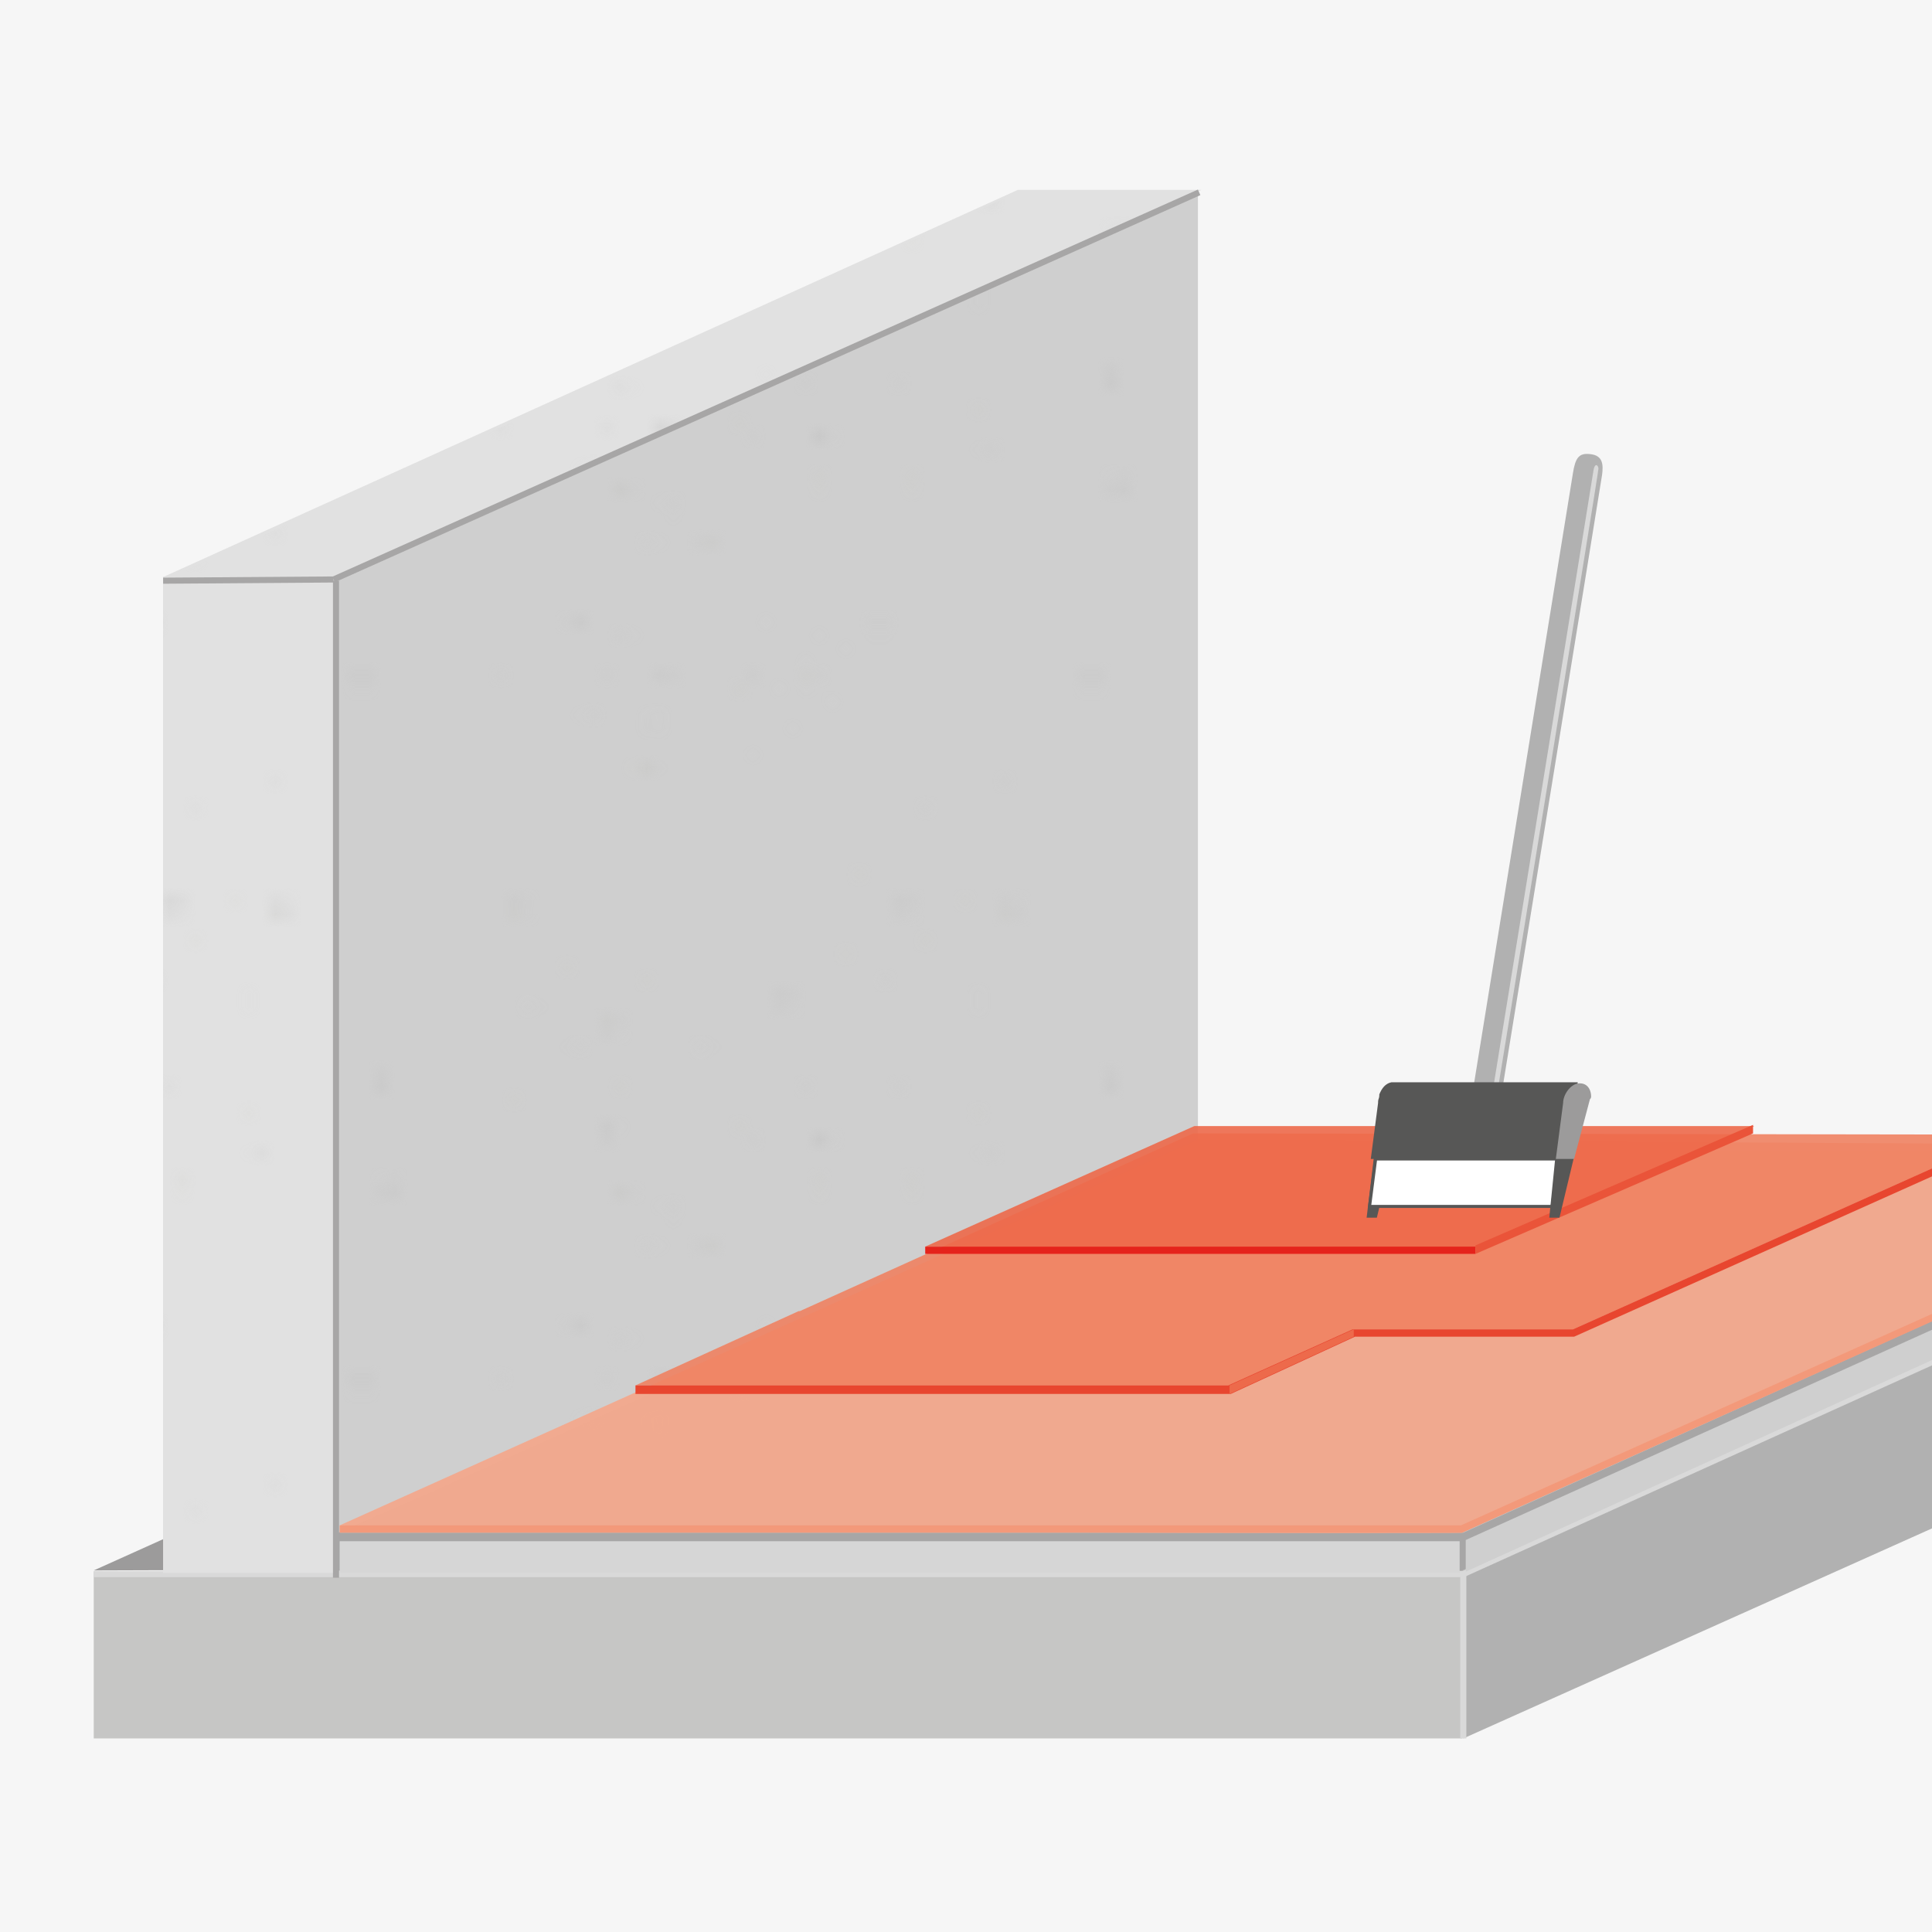 <?xml version="1.0" encoding="utf-8"?>
<!-- Generator: Adobe Illustrator 21.1.0, SVG Export Plug-In . SVG Version: 6.00 Build 0)  -->
<svg version="1.1" xmlns="http://www.w3.org/2000/svg" xmlns:xlink="http://www.w3.org/1999/xlink" x="0px" y="0px"
	 viewBox="0 0 158.7 158.7" style="enable-background:new 0 0 158.7 158.7;" xml:space="preserve">
<style type="text/css">
	.st0{fill:none;}
	.st1{fill:#C6C6C5;}
	.st2{opacity:0.6;}
	.st3{fill:#F6F6F6;}
	.st4{clip-path:url(#SVGID_2_);fill-rule:evenodd;clip-rule:evenodd;fill:#9C9B9B;}
	.st5{clip-path:url(#SVGID_2_);fill-rule:evenodd;clip-rule:evenodd;fill:#E1E1E1;}
	.st6{clip-path:url(#SVGID_2_);fill:#CFCFCF;}
	.st7{clip-path:url(#SVGID_2_);fill-rule:evenodd;clip-rule:evenodd;fill:#C6C6C5;}
	.st8{clip-path:url(#SVGID_2_);fill-rule:evenodd;clip-rule:evenodd;fill:#B1B1B1;}
	.st9{clip-path:url(#SVGID_2_);fill-rule:evenodd;clip-rule:evenodd;fill:#BCBCBB;}
	.st10{clip-path:url(#SVGID_2_);fill:#B1B1B1;}
	.st11{clip-path:url(#SVGID_2_);fill:#B1B1B1;stroke:#D9D9D9;stroke-width:0.5;stroke-miterlimit:10;}
	.st12{clip-path:url(#SVGID_2_);fill:none;stroke:#D9D9D9;stroke-width:0.5;stroke-miterlimit:10;}
	.st13{clip-path:url(#SVGID_2_);fill:#E1E1E1;}
	.st14{clip-path:url(#SVGID_2_);fill-rule:evenodd;clip-rule:evenodd;fill:#A7A6A6;}
	.st15{clip-path:url(#SVGID_2_);}
	.st16{fill:#CFCFCF;}
	.st17{clip-path:url(#SVGID_2_);fill:#D6D6D6;}
	.st18{fill-rule:evenodd;clip-rule:evenodd;fill:url(#SVGID_3_);}
	.st19{fill:url(#SVGID_4_);}
	.st20{clip-path:url(#SVGID_2_);fill:#A7A6A6;stroke:#A7A6A6;stroke-width:0.5;stroke-miterlimit:10;}
	.st21{opacity:0.9;clip-path:url(#SVGID_2_);fill-rule:evenodd;clip-rule:evenodd;fill:#F5A78A;}
	.st22{opacity:0.9;clip-path:url(#SVGID_2_);fill:#F08262;}
	.st23{opacity:0.9;clip-path:url(#SVGID_2_);fill-rule:evenodd;clip-rule:evenodd;fill:#ED6A4B;}
	.st24{clip-path:url(#SVGID_2_);fill:#E8462F;}
	.st25{clip-path:url(#SVGID_2_);fill:#F3997A;}
	.st26{clip-path:url(#SVGID_2_);fill-rule:evenodd;clip-rule:evenodd;fill:#ED6A4B;}
	
		.st27{clip-path:url(#SVGID_2_);fill-rule:evenodd;clip-rule:evenodd;fill:none;stroke:#E5231B;stroke-width:0.594;stroke-miterlimit:10;}
	.st28{clip-path:url(#SVGID_2_);fill-rule:evenodd;clip-rule:evenodd;fill:#EA5439;}
	.st29{fill:#575756;stroke:#575756;stroke-width:0.25;stroke-miterlimit:10;}
	.st30{fill:#B1B1B1;}
	.st31{fill:#D9D9D9;}
	.st32{fill:#FFFFFF;stroke:#575756;stroke-width:0.25;stroke-miterlimit:10;}
	.st33{fill:#575756;}
	.st34{fill:#9C9B9B;}
</style>
<pattern  width="54.8" height="53" patternUnits="userSpaceOnUse" id="betonstruktur" viewBox="0 -53 54.8 53" style="overflow:visible;">
	<g>
		<rect x="0" y="-53" class="st0" width="54.8" height="53"/>
		<circle class="st1" cx="37.8" cy="-18" r="0.5"/>
		<circle class="st1" cx="41.3" cy="-13.4" r="0.2"/>
		<circle class="st1" cx="38.9" cy="-10.9" r="0.2"/>
		<circle class="st1" cx="37.7" cy="-3.8" r="0.2"/>
		<circle class="st1" cx="42.1" cy="-7.7" r="0.2"/>
		<circle class="st1" cx="47.5" cy="-12.5" r="0.2"/>
		<circle class="st1" cx="45.3" cy="-4.5" r="0.2"/>
		<circle class="st1" cx="51.9" cy="-7.1" r="0.2"/>
		<circle class="st1" cx="44.8" cy="-9.1" r="0.5"/>
		<circle class="st1" cx="44.6" cy="-1.1" r="0.5"/>
		<circle class="st1" cx="54.2" cy="-1.4" r="0.2"/>
		<circle class="st1" cx="10" cy="-39.2" r="0.3"/>
		<circle class="st1" cx="7.4" cy="-37.2" r="0.1"/>
		<circle class="st1" cx="5.9" cy="-38.6" r="0.1"/>
		<circle class="st1" cx="1.9" cy="-39.3" r="0.1"/>
		<circle class="st1" cx="4.1" cy="-36.7" r="0.1"/>
		<circle class="st1" cx="6.8" cy="-33.7" r="0.1"/>
		<circle class="st1" cx="2.2" cy="-34.9" r="0.1"/>
		<circle class="st1" cx="3.7" cy="-31.2" r="0.1"/>
		<circle class="st1" cx="4.9" cy="-35.2" r="0.3"/>
		<circle class="st1" cx="0.3" cy="-35.3" r="0.3"/>
		<circle class="st1" cx="0.5" cy="-29.8" r="0.1"/>
		<path class="st1" d="M47.1-28.6c-0.3,0.1-0.4,0.3-0.2,0.4s0.6,0.2,0.9,0.1c0.3-0.1,0.4-0.3,0.2-0.4C47.7-28.6,47.3-28.6,47.1-28.6
			z"/>
		<path class="st1" d="M47.9-32.1c-0.1,0-0.2,0.1-0.1,0.2c0.1,0.1,0.3,0.1,0.4,0c0.1,0,0.2-0.1,0.1-0.2C48.2-32.1,48-32.1,47.9-32.1
			z"/>
		<path class="st1" d="M43-32.6c-0.1,0-0.2,0.1-0.1,0.2c0.1,0.1,0.3,0.1,0.4,0c0.1,0,0.2-0.1,0.1-0.2C43.3-32.6,43.2-32.6,43-32.6z"
			/>
		<path class="st1" d="M36.1-36c-0.1,0-0.2,0.1-0.1,0.2c0.1,0.1,0.3,0.1,0.4,0c0.1,0,0.2-0.1,0.1-0.2C36.4-36,36.3-36,36.1-36z"/>
		<path class="st1" d="M44.4-35.4c-0.1,0-0.2,0.1-0.1,0.2c0.1,0.1,0.3,0.1,0.4,0c0.1,0,0.2-0.1,0.1-0.2
			C44.7-35.4,44.5-35.5,44.4-35.4z"/>
		<path class="st1" d="M54.4-34.7c-0.1,0-0.2,0.1-0.1,0.2c0.1,0.1,0.3,0.1,0.4,0c0.1,0,0.2-0.1,0.1-0.2
			C54.7-34.8,54.5-34.8,54.4-34.7z"/>
		<path class="st1" d="M45.7-38.3c-0.1,0-0.2,0.1-0.1,0.2c0.1,0.1,0.3,0.1,0.4,0c0.1,0,0.2-0.1,0.1-0.2C46-38.3,45.8-38.3,45.7-38.3
			z"/>
		<path class="st1" d="M48.5-35.7c-0.3,0.1-0.4,0.3-0.2,0.4c0.2,0.1,0.6,0.2,0.9,0.1c0.3-0.1,0.4-0.3,0.2-0.4
			C49.2-35.8,48.8-35.8,48.5-35.7z"/>
		<path class="st1" d="M42-39.9c-0.3,0.1-0.4,0.3-0.2,0.4c0.2,0.1,0.6,0.2,0.9,0.1c0.3-0.1,0.4-0.3,0.2-0.4C42.7-40,42.3-40,42-39.9
			z"/>
		<path class="st1" d="M47.7-45.4c-0.1,0-0.2,0.1-0.1,0.2c0.1,0.1,0.3,0.1,0.4,0c0.1,0,0.2-0.1,0.1-0.2C48-45.4,47.8-45.4,47.7-45.4
			z"/>
		<path class="st1" d="M49-48.2c-0.1,0-0.2,0.1-0.1,0.2c0.1,0.1,0.3,0.1,0.4,0c0.1,0,0.2-0.1,0.1-0.2C49.3-48.2,49.1-48.3,49-48.2z"
			/>
		<path class="st1" d="M51.8-45.7c-0.3,0.1-0.4,0.3-0.2,0.4c0.2,0.1,0.6,0.2,0.9,0.1c0.3-0.1,0.4-0.3,0.2-0.4
			C52.5-45.7,52.1-45.8,51.8-45.7z"/>
		<path class="st1" d="M45.3-49.9c-0.3,0.1-0.4,0.3-0.2,0.4c0.2,0.1,0.6,0.2,0.9,0.1c0.3-0.1,0.4-0.3,0.2-0.4
			C46-49.9,45.6-50,45.3-49.9z"/>
		<circle class="st1" cx="2.9" cy="-11.1" r="0.5"/>
		<circle class="st1" cx="7.6" cy="-14.6" r="0.2"/>
		<circle class="st1" cx="10.1" cy="-12.2" r="0.2"/>
		<circle class="st1" cx="17.2" cy="-11" r="0.2"/>
		<circle class="st1" cx="13.3" cy="-15.4" r="0.2"/>
		<circle class="st1" cx="8.5" cy="-20.8" r="0.2"/>
		<circle class="st1" cx="16.5" cy="-18.6" r="0.2"/>
		<circle class="st1" cx="13.9" cy="-25.2" r="0.2"/>
		<circle class="st1" cx="11.9" cy="-18.1" r="0.5"/>
		<circle class="st1" cx="19.9" cy="-17.9" r="0.5"/>
		<circle class="st1" cx="26" cy="-35.3" r="0.5"/>
		<circle class="st1" cx="19.6" cy="-27.5" r="0.2"/>
		
			<ellipse transform="matrix(0.777 -0.63 0.63 0.777 0.331 2.219016e-02)" class="st1" cx="0.2" cy="-0.5" rx="0.2" ry="0.2"/>
		<ellipse transform="matrix(0.777 -0.63 0.63 0.777 3.976 1.977)" class="st1" cx="4.8" cy="-4.6" rx="0.2" ry="0.2"/>
		<ellipse transform="matrix(0.777 -0.629 0.629 0.777 5.528 6.365)" class="st1" cx="11.8" cy="-4.6" rx="0.2" ry="0.2"/>
		<ellipse transform="matrix(0.777 -0.63 0.63 0.777 1.563 3.505)" class="st1" cx="5.7" cy="-0.5" rx="0.5" ry="0.5"/>
		<ellipse transform="matrix(0.777 -0.63 0.63 0.777 9.213 16.248)" class="st1" cx="27.5" cy="-4.9" rx="0.5" ry="0.5"/>
		<ellipse transform="matrix(0.777 -0.63 0.63 0.777 5.722 10.449)" class="st1" cx="17.6" cy="-2.8" rx="0.2" ry="0.2"/>
		<path class="st1" d="M5.1-49.9c0.1,0.1,0.2,0.1,0.3,0c0.1-0.1,0.1-0.3,0-0.4c-0.1-0.1-0.2-0.1-0.3,0C5.1-50.2,5.1-50,5.1-49.9z"/>
		<path class="st1" d="M12.1-49.9c0.1,0.1,0.2,0.1,0.3,0c0.1-0.1,0.1-0.3,0-0.4c-0.1-0.1-0.2-0.1-0.3,0C12.1-50.2,12.1-50,12.1-49.9
			z"/>
		<path class="st1" d="M27.7-49.3c0.2,0.3,0.4,0.3,0.6,0.1c0.2-0.2,0.2-0.7,0.1-0.9c-0.2-0.3-0.4-0.3-0.6-0.1
			C27.6-50,27.5-49.5,27.7-49.3z"/>
		<path class="st1" d="M18-52.5c0.1,0.1,0.2,0.1,0.3,0c0.1-0.1,0.1-0.3,0-0.4c-0.1-0.1-0.2-0.1-0.3,0C17.9-52.8,17.9-52.6,18-52.5z"
			/>
	</g>
</pattern>
<g id="HG">
	<g id="Ebene_1_1_">
		<g id="grundmauer_1_">
		</g>
		<g id="loch_1_">
		</g>
		<g id="Mauerart_1_">
		</g>
		<g id="trenner_1_">
		</g>
		<g id="Ebene_8_1_" class="st2">
		</g>
		<g id="Ebene_7_1_">
		</g>
		<g id="HG_1_">
			<g id="Ebene_2_1_">
				<g id="HG_2_">
					<polygon class="st3" points="158.7,158.7 0,158.7 0,0 158.7,0 					"/>
				</g>
			</g>
		</g>
	</g>
</g>
<g id="grundmauer">
</g>
<g id="loch">
</g>
<g id="Mauerart">
</g>
<g id="trenner">
</g>
<g id="Ebene_7">
</g>
<g id="Ebene_6">
</g>
<g id="Ebene_8">
	<g>
		<defs>
			<polygon id="SVGID_1_" points="158.7,158.7 0,158.7 0,0 158.7,0 			"/>
		</defs>
		<clipPath id="SVGID_2_">
			<use xlink:href="#SVGID_1_"  style="overflow:visible;"/>
		</clipPath>
		<path class="st4" d="M7.7,129c0,0,37.6-0.1,37.6-0.2l111.1-24.1l15.2-7.3l-93.3-0.2L7.7,129z"/>
		<polygon class="st5" points="98.7,15.6 83.6,15.6 13.4,47.4 27.5,47.4 		"/>
		<path class="st6" d="M27.5,47.4l-14.1,0v82.9l14.4,0l70.6-31.6l0-82.9L27.5,47.4z"/>
		<rect x="7.7" y="129.1" class="st7" width="112.4" height="13.7"/>
		<polygon class="st8" points="120.2,129.1 189.6,98 189.6,111.7 120.2,142.8 		"/>
		<path class="st9" d="M27.8,129.3c0,0,92.2-0.1,92.3-0.2l54.1-24.1l15.5-7.5H98.4L27.8,129.3z"/>
		<line class="st10" x1="27.8" y1="129" x2="13.4" y2="129.1"/>
		<line class="st11" x1="120.2" y1="129.1" x2="120.2" y2="142.8"/>
		<line class="st12" x1="120.2" y1="129.3" x2="189.6" y2="97.9"/>
		<line class="st12" x1="120.3" y1="129.3" x2="7.7" y2="129.3"/>
		<line class="st10" x1="27.8" y1="129" x2="98.4" y2="97.5"/>
		<rect x="13.4" y="47.4" class="st13" width="14.4" height="81.8"/>
		<path class="st14" d="M27.8,129c23.9,0,94,0.1,92.3,0l58.6-26.5l10.8-7.3l-0.1-0.7l-91.1,0.8l-70.5,30.6L27.8,129z"/>
		<path class="st7" d="M27.9,125.9c22.2,0,92.3,0,92.3,0l69.3-31.3H97.8L27.9,125.9z"/>
		<g class="st15">
			<polygon class="st16" points="189.6,95.3 120.4,126.5 120.4,129.1 189.6,97.7 			"/>
		</g>
		<rect x="27.9" y="126.6" class="st17" width="92" height="2.6"/>
		<g class="st15">
			<pattern  id="SVGID_3_" xlink:href="#betonstruktur" patternTransform="matrix(1.09 0 0 1.09 600.852 535.965)">
			</pattern>
			<polygon class="st18" points="98.7,15.8 83.6,15.8 13.4,47.7 27.5,47.6 			"/>
		</g>
		<g class="st15">
			<pattern  id="SVGID_4_" xlink:href="#betonstruktur" patternTransform="matrix(1.09 0 0 1.09 600.852 556.325)">
			</pattern>
			<polygon class="st19" points="27.5,47.6 13.4,47.7 13.4,130.6 27.8,130.6 98.4,98.9 98.5,16.1 			"/>
		</g>
		<line class="st20" x1="98.5" y1="15.8" x2="27.4" y2="47.6"/>
		<line class="st20" x1="27.4" y1="47.6" x2="13.4" y2="47.7"/>
		<line class="st20" x1="27.6" y1="47.7" x2="27.6" y2="129.6"/>
		<path class="st21" d="M27.9,125.3c25.8,0.6,92.2,0.7,92.2,0.6l69.4-31.8l-91.1-0.5L27.9,125.3z"/>
		<polygon class="st22" points="164.9,93.2 98,93.1 65.7,107.7 65.6,107.7 52.2,113.8 101,113.8 111.2,109.2 129.2,109.2 		"/>
		<path class="st23" d="M76,102.4c25.5,0,45.2,0.1,45.2,0.1l22.9-10H98.1L76,102.4z"/>
		<polygon class="st24" points="101.1,114.5 52.2,114.5 52.2,113.8 100.9,113.8 111.1,109.2 129.2,109.2 164.9,93.2 164.8,93.9 
			129.3,109.8 111.3,109.8 		"/>
		<polygon class="st25" points="120.1,125.9 27.9,125.9 27.9,125.3 120,125.3 189.5,94.1 189.5,94.7 		"/>
		<polygon class="st26" points="101,113.8 101,114.5 111.2,109.8 111.2,109.2 		"/>
		<line class="st27" x1="76" y1="102.7" x2="121.2" y2="102.7"/>
		<polygon class="st28" points="121.2,102.3 121.2,103 144,93.1 144,92.4 		"/>
		<g class="st15">
			<polygon class="st29" points="113,99.9 112.4,99.9 113,94.9 114.2,94.9 			"/>
			<path class="st30" d="M131.6,39c0.1-0.8,0.1-1.6-1-1.7c-0.9-0.1-1.2,0.3-1.4,1.6L121,89.5l2.4,0C123.4,89.5,131.6,39.1,131.6,39z
				"/>
			<g>
				<path class="st31" d="M131.3,38.5c0-0.3-0.3-0.5-0.4,0.1c0,0.1-8.2,50.5-8.2,50.5l0.4,0C123.1,89.1,131.3,38.9,131.3,38.5z"/>
			</g>
			<polygon class="st32" points="127.5,99.1 112.5,99.1 113,95.2 128,95.2 			"/>
			<polygon class="st29" points="128,99.9 127.4,99.9 127.9,94.9 129.2,94.9 			"/>
			<path class="st33" d="M129.6,88.9h-15.3l0,0c-0.5,0.1-0.8,0.5-1,1h0l0,0.1c0,0.2-0.1,0.3-0.1,0.5c0,0,0,0,0,0.1l-0.6,4.6h15.3
				l0.1-1.1h0.9L129.6,88.9z"/>
			<path class="st34" d="M130.7,90.1c0-0.7-0.4-1.2-1.1-1.1c-0.6,0.1-1.2,0.9-1.2,1.6l-0.6,4.6l1.5,0l1.3-4.9l0,0
				C130.7,90.2,130.7,90.1,130.7,90.1z"/>
		</g>
		<g id="grundmauer_2_" class="st15">
		</g>
		<g id="loch_2_" class="st15">
		</g>
		<g id="Mauerart_2_" class="st15">
		</g>
		<g id="trenner_2_" class="st15">
		</g>
		<g id="Ebene_8_2_" class="st15">
		</g>
		<g id="Ebene_7_2_" class="st15">
		</g>
	</g>
</g>
</svg>

